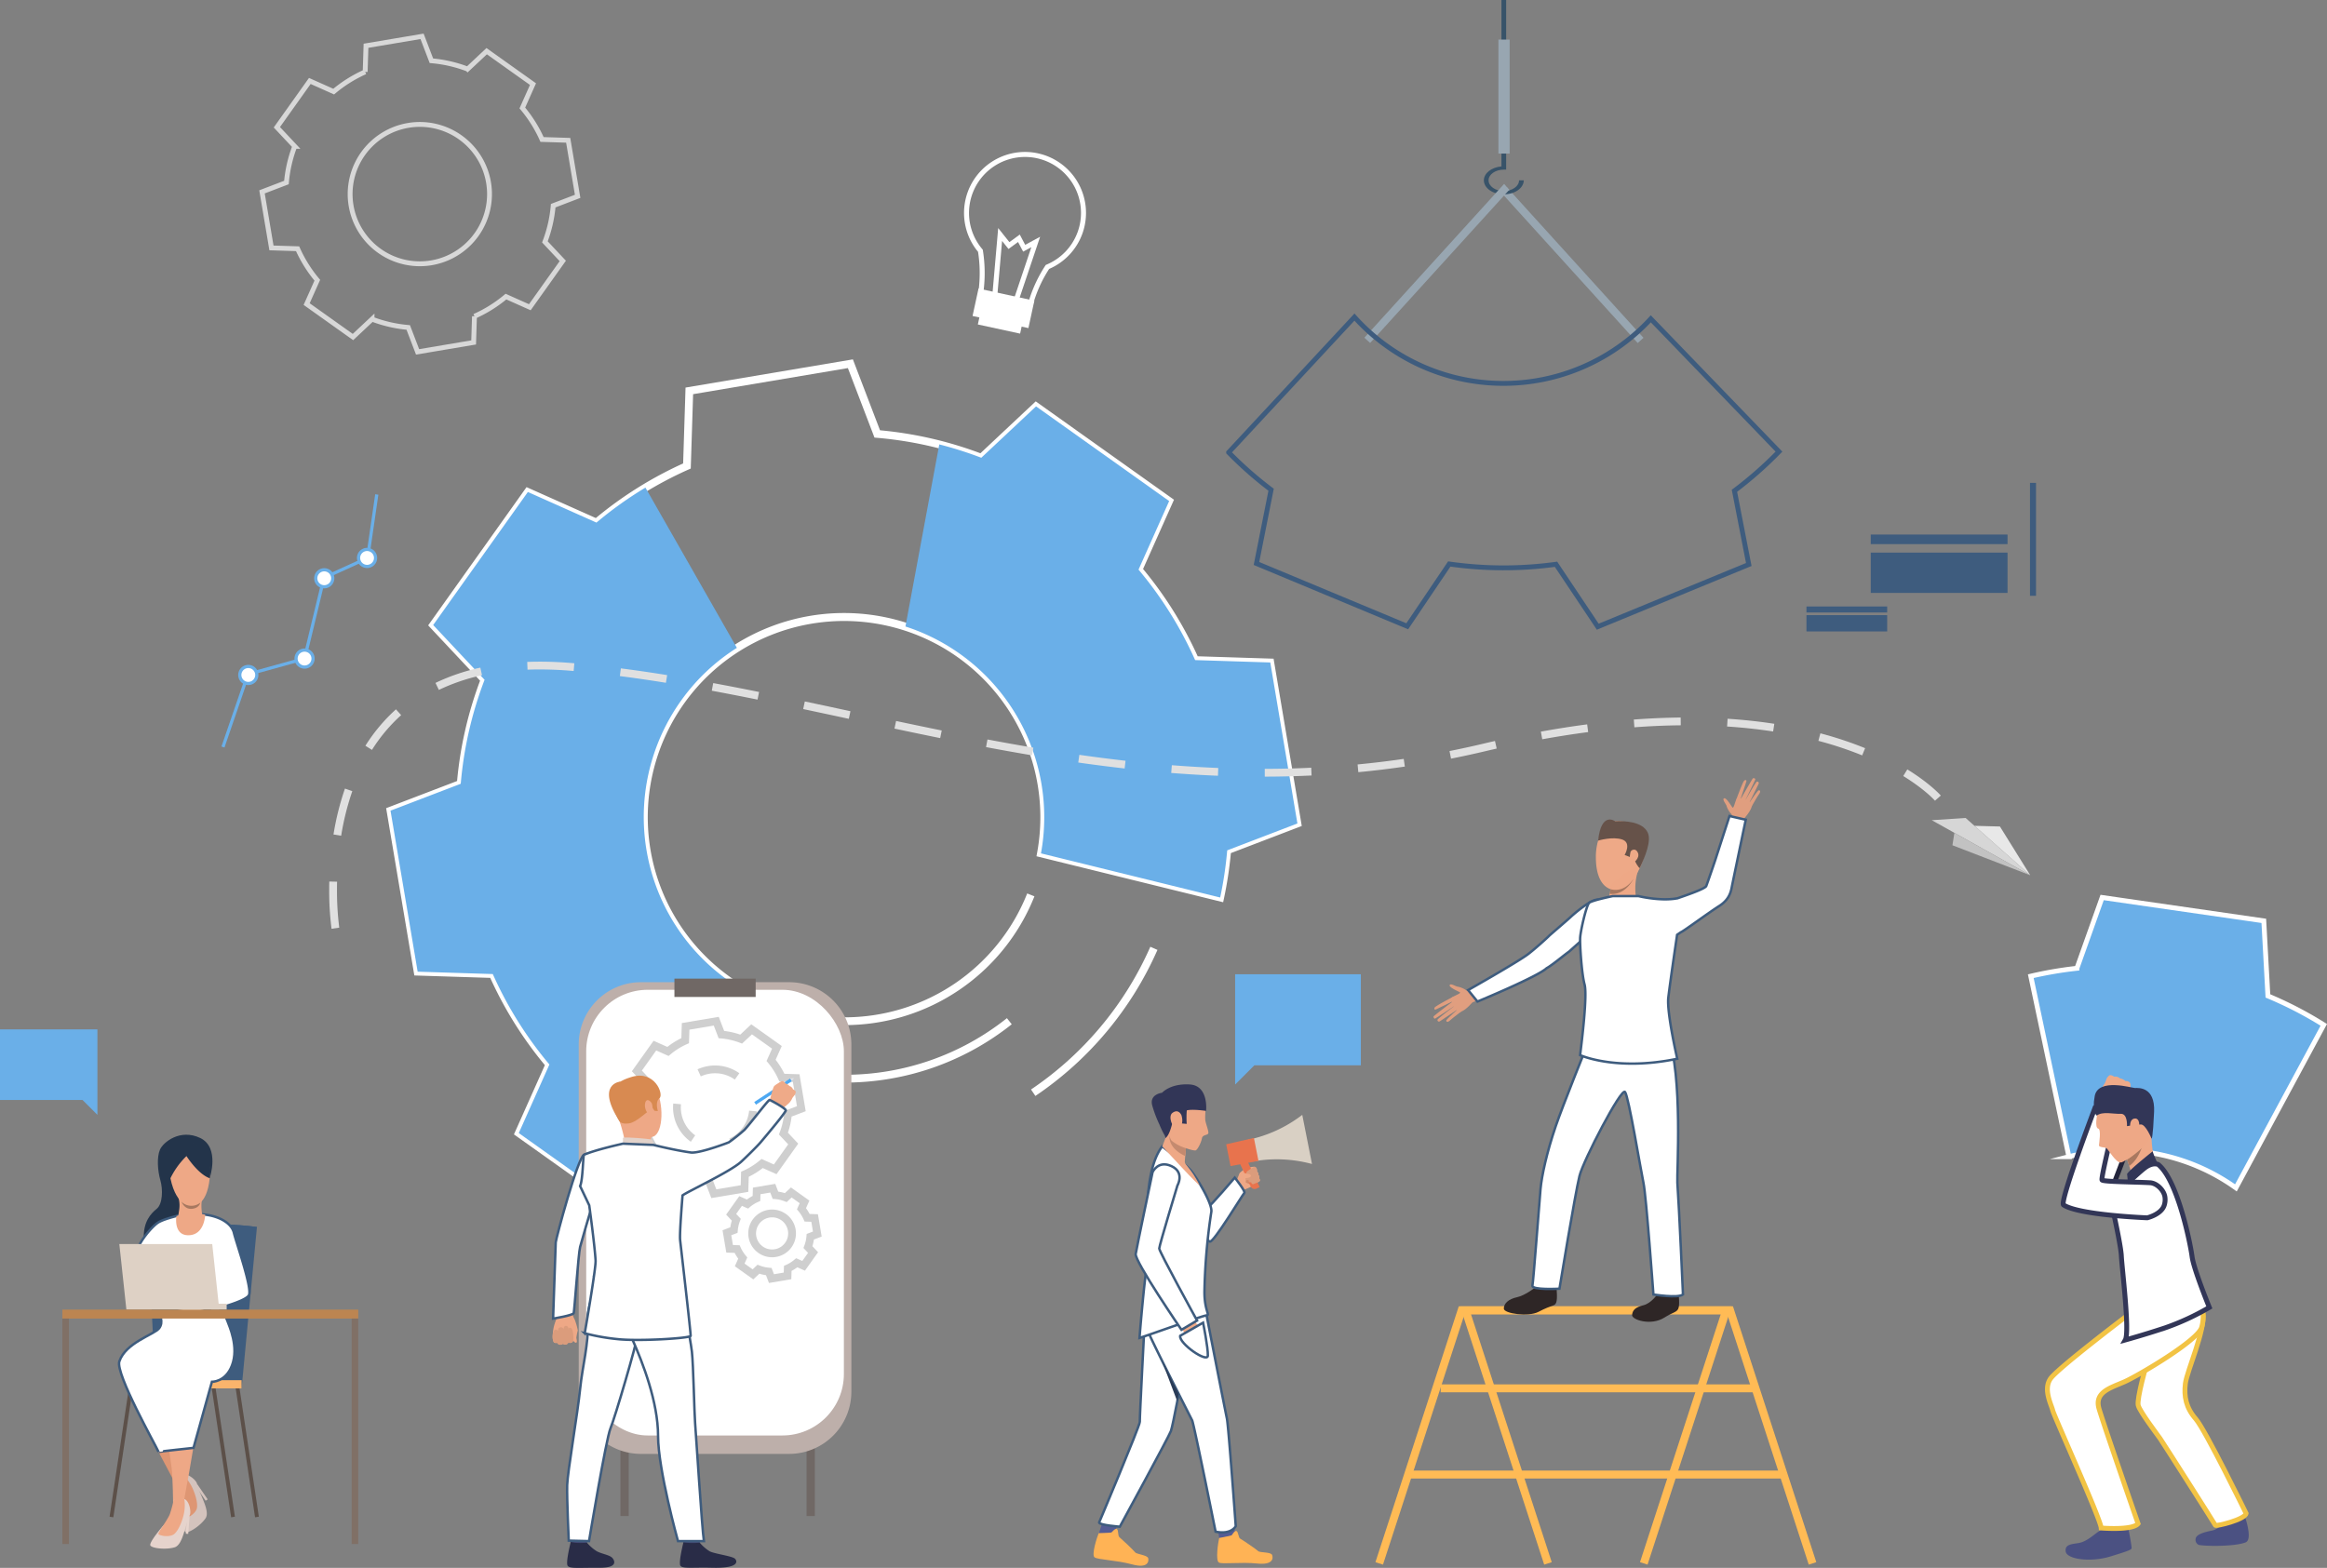 <svg xmlns="http://www.w3.org/2000/svg" width="955.993" height="644.294" viewBox="0 0 955.993 644.294">
  <rect x="0" y="0" width="955.993" height="644.294" fill="#808080" stroke="none"/>
  <g id="ABOUTE_US-06" data-name="ABOUTE US-06" transform="translate(-405.589 -185.089)">
    <g id="Group_1117" data-name="Group 1117" transform="translate(481.589 151.292)">
      <path id="Path_1313" data-name="Path 1313" d="M2364.558,1199.554l-1.691-30.848-66.413-9.6-10.364,29.094a159.26,159.26,0,0,0-18.951,3.242l15.651,74.179a82.469,82.469,0,0,1,68.619,12.812l36.1-66.989A156.82,156.82,0,0,0,2364.558,1199.554Z" transform="translate(-1508.84 -756.503)" fill="#6aafe8" stroke="#fff" stroke-miterlimit="10" stroke-width="2"/>
      <g id="Group_900" data-name="Group 900" transform="translate(270.719 400.942)">
        <path id="Path_1314" data-name="Path 1314" d="M1159.261,1209.045v-3.2a80.743,80.743,0,0,0,75.286-50.908l2.966,1.191A83.923,83.923,0,0,1,1159.261,1209.045Z" transform="translate(-1159.261 -1154.941)" fill="#fff"/>
      </g>
      <g id="Group_901" data-name="Group 901" transform="translate(270.719 452.198)">
        <path id="Path_1315" data-name="Path 1315" d="M1159.261,1309.708v-3.2a106.817,106.817,0,0,0,66.95-23.265l1.983,2.506A109.982,109.982,0,0,1,1159.261,1309.708Z" transform="translate(-1159.261 -1283.247)" fill="#fff"/>
      </g>
      <g id="Group_902" data-name="Group 902" transform="translate(347.574 422.85)">
        <path id="Path_1316" data-name="Path 1316" d="M1353.435,1271.085l-1.789-2.648a137.657,137.657,0,0,0,49.016-58.653l2.925,1.288A140.847,140.847,0,0,1,1353.435,1271.085Z" transform="translate(-1351.646 -1209.783)" fill="#fff"/>
      </g>
      <g id="Group_903" data-name="Group 903" transform="translate(540.622 110.654)">
        <rect id="Rectangle_319" data-name="Rectangle 319" width="3.196" height="83.613" transform="matrix(0.741, -0.672, 0.672, 0.741, 0, 2.147)" fill="#98a6b1"/>
      </g>
      <g id="Group_904" data-name="Group 904" transform="translate(82.637 181.472)">
        <path id="Path_1317" data-name="Path 1317" d="M797.758,964.47l-56.809-40.428,12.706-28.462a158.556,158.556,0,0,1-22.438-35.86l-31.186-.989-11.583-68.746,29.143-11.157a158.486,158.486,0,0,1,9.446-41.234l-21.326-22.725L746.13,658.06l28.462,12.706a158.613,158.613,0,0,1,35.869-22.439l.989-31.177L880.2,605.559,891.344,634.7a158.48,158.48,0,0,1,41.242,9.445l22.725-21.326,56.809,40.419L999.414,691.7a158.836,158.836,0,0,1,22.439,35.868l31.177.989,11.583,68.746-29.133,11.148a159.679,159.679,0,0,1-2.823,18.574l-.343,1.614-76.692-18.894.272-1.48a80.643,80.643,0,1,0-101.417,63l1.406.4-14.7,77.668-1.627-.384a158.1,158.1,0,0,1-19.067-5.8Zm-52.824-41.515,52.545,37.394,22.274-20.9.934.357a154.921,154.921,0,0,0,17.974,5.64l13.54-71.514a83.875,83.875,0,1,1,107.094-66.566l70.571,17.386a156.39,156.39,0,0,0,2.518-17.565l.085-1,28.557-10.927-10.713-63.586-30.56-.969-.408-.915a155.667,155.667,0,0,0-23.02-36.8l-.644-.766,12.454-27.9-52.545-37.385-22.275,20.9-.935-.358a155.264,155.264,0,0,0-42.309-9.69l-1-.086-10.927-28.566-63.585,10.722-.97,30.56-.915.407a155.4,155.4,0,0,0-36.8,23.019l-.766.645-27.9-12.454L709.832,714.59l20.9,22.275-.358.935a155.312,155.312,0,0,0-9.69,42.3l-.085,1-28.566,10.936,10.713,63.585,30.569.97.408.914a155.382,155.382,0,0,0,23.019,36.788l.645.766Z" transform="translate(-688.448 -605.559)" fill="#fff"/>
      </g>
      <path id="Path_1318" data-name="Path 1318" d="M1059.95,792.241l-5.579-33.084-30.871-.978A157.389,157.389,0,0,0,1000.248,721l12.58-28.176-54.679-38.908-22.5,21.114a155.548,155.548,0,0,0-17.26-5.48l-13.9,74.824A82.383,82.383,0,0,1,960.165,837.6l63.174,15.562,10.451,2.575a158.215,158.215,0,0,0,2.886-19.374l28.84-11.038ZM812.2,774.989a81.854,81.854,0,0,1,23.038-21.839L797.669,687.3a156.213,156.213,0,0,0-20.122,14.374L749.372,689.1l-19.45,27.336-19.451,27.336,21.114,22.5A156.82,156.82,0,0,0,721.792,809L692.937,820.05l5.58,33.084,5.572,33.084,30.87.977a157.123,157.123,0,0,0,23.26,37.168l-12.58,28.176L772.975,972l27.343,19.45,22.5-21.114a155.25,155.25,0,0,0,19.8,6.091l14.123-74.588A82.31,82.31,0,0,1,812.2,774.989Z" transform="translate(-608.507 -453.129)" fill="#6aafe8"/>
      <rect id="Rectangle_320" data-name="Rectangle 320" width="3.404" height="154.731" transform="translate(255.357 502.053)" fill="#706865"/>
      <rect id="Rectangle_321" data-name="Rectangle 321" width="3.403" height="154.731" transform="translate(178.887 502.053)" fill="#706865"/>
      <path id="Rectangle_322" data-name="Rectangle 322" d="M25.577,0H86.432a25.577,25.577,0,0,1,25.577,25.577V168.258a25.576,25.576,0,0,1-25.576,25.576H25.576A25.576,25.576,0,0,1,0,168.258V25.577A25.577,25.577,0,0,1,25.577,0Z" transform="translate(161.754 437.412)" fill="#bdafaa"/>
      <rect id="Rectangle_323" data-name="Rectangle 323" width="105.862" height="183.14" rx="25.271" transform="translate(164.828 440.533)" fill="#fff"/>
      <rect id="Rectangle_324" data-name="Rectangle 324" width="33.378" height="7.537" transform="translate(201.07 435.942)" fill="#706865"/>
      <path id="Path_1319" data-name="Path 1319" d="M729.572,392.771a54.667,54.667,0,0,0,3.409-14.874l10.039-3.842-1.94-11.515-1.94-11.515-10.744-.34a54.642,54.642,0,0,0-8.094-12.936l4.378-9.807-9.514-6.77-9.514-6.771-7.831,7.35a54.671,54.671,0,0,0-14.874-3.409L679.105,308.3l-11.515,1.94-11.515,1.94-.341,10.744a54.649,54.649,0,0,0-12.936,8.094l-9.807-4.378-6.77,9.514-6.77,9.514,7.35,7.831a54.665,54.665,0,0,0-3.409,14.874l-10.039,3.842,1.939,11.515,1.94,11.515,10.744.341a54.654,54.654,0,0,0,8.094,12.936l-4.378,9.807,9.514,6.77,9.514,6.771,7.831-7.35a54.673,54.673,0,0,0,14.874,3.409l3.842,10.039,11.515-1.94,11.515-1.94.341-10.744a54.632,54.632,0,0,0,12.936-8.094l9.807,4.378,6.77-9.514,6.77-9.514Zm-67.986,3.693a28.631,28.631,0,1,1,39.928-6.727A28.631,28.631,0,0,1,661.586,396.464Z" transform="translate(-581.712 -259.576)" fill="none" stroke="#fff" stroke-miterlimit="10" stroke-width="2" opacity="0.69"/>
      <g id="Group_907" data-name="Group 907" transform="translate(180.522 451.655)">
        <g id="Group_905" data-name="Group 905">
          <path id="Path_1320" data-name="Path 1320" d="M969.186,1356.36l-2.216-5.792a31.458,31.458,0,0,1-6.613-1.515l-4.519,4.241-12.534-8.92,2.526-5.659a31.471,31.471,0,0,1-3.6-5.752l-6.2-.2-2.555-15.17,5.791-2.216a31.512,31.512,0,0,1,1.516-6.613l-4.241-4.519,8.92-12.534,5.659,2.526a31.46,31.46,0,0,1,5.752-3.6l.2-6.2,15.171-2.556,2.216,5.792a31.482,31.482,0,0,1,6.614,1.515l4.519-4.241,12.535,8.92-2.526,5.659a31.475,31.475,0,0,1,3.6,5.752l6.2.2,2.556,15.17-5.792,2.216a31.466,31.466,0,0,1-1.516,6.614l4.241,4.519-8.92,12.534-5.659-2.526a31.49,31.49,0,0,1-5.752,3.6l-.2,6.2Zm-9.57-10.995.935.358a28.311,28.311,0,0,0,7.7,1.764l1,.085,1.99,5.2,10.01-1.687.177-5.566.914-.408a28.276,28.276,0,0,0,6.694-4.188l.766-.644,5.081,2.268,5.885-8.27-3.808-4.058.358-.935a28.3,28.3,0,0,0,1.764-7.7l.086-1,5.2-1.99-1.687-10.009-5.566-.177-.408-.914a28.259,28.259,0,0,0-4.188-6.694l-.645-.766,2.269-5.081-8.271-5.885-4.057,3.807-.935-.358a28.267,28.267,0,0,0-7.7-1.764l-1-.086-1.991-5.2-10.01,1.687-.176,5.566-.915.408a28.266,28.266,0,0,0-6.694,4.188l-.766.645-5.081-2.269-5.885,8.27,3.807,4.058-.358.935a28.277,28.277,0,0,0-1.764,7.7l-.086,1-5.2,1.99,1.687,10.01,5.566.176.408.915a28.292,28.292,0,0,0,4.188,6.694l.645.766-2.268,5.081,8.271,5.886Z" transform="translate(-933.477 -1281.887)" fill="#cfcfcf"/>
        </g>
        <g id="Group_906" data-name="Group 906" transform="translate(19.985 19.985)">
          <path id="Path_1321" data-name="Path 1321" d="M1007.966,1364.839l-1.333-2.9a14.072,14.072,0,0,0,8.119-11.464l3.183.294a17.27,17.27,0,0,1-9.969,14.075Zm-17.161-1.583-.07-.05a17.283,17.283,0,0,1-7.231-14.054q0-.8.075-1.611l3.182.3c-.041.437-.061.876-.061,1.313a14.092,14.092,0,0,0,5.907,11.464Zm18.083-25.554a13.957,13.957,0,0,0-8.118-2.593h0a14.219,14.219,0,0,0-5.87,1.277l-1.329-2.906a17.43,17.43,0,0,1,7.2-1.567h0a17.138,17.138,0,0,1,9.967,3.182Z" transform="translate(-983.504 -1331.914)" fill="#cfcfcf"/>
        </g>
      </g>
      <g id="Group_908" data-name="Group 908" transform="translate(220.842 520.284)">
        <path id="Path_1322" data-name="Path 1322" d="M1053.481,1494.408l-1.222-3.193a17.227,17.227,0,0,1-2.726-.625l-2.491,2.339-7.583-5.4,1.393-3.121a17.272,17.272,0,0,1-1.484-2.37l-3.417-.109-1.546-9.176,3.193-1.222a17.218,17.218,0,0,1,.624-2.726l-2.339-2.491,5.4-7.582,3.121,1.393a17.308,17.308,0,0,1,2.37-1.483l.108-3.417,9.177-1.546,1.221,3.193a17.215,17.215,0,0,1,2.726.624l2.491-2.338,7.582,5.4-1.393,3.12a17.258,17.258,0,0,1,1.483,2.371l3.417.108,1.546,9.177-3.193,1.222a17.227,17.227,0,0,1-.624,2.726l2.339,2.491-5.4,7.582-3.12-1.393a17.228,17.228,0,0,1-2.371,1.483l-.108,3.418Zm-4.7-7.5.935.358a14.046,14.046,0,0,0,3.825.876l1,.086.991,2.588,4.016-.676.088-2.771.915-.408a14.083,14.083,0,0,0,3.327-2.082l.766-.644,2.528,1.128,2.362-3.318-1.895-2.019.358-.935a14.061,14.061,0,0,0,.877-3.826l.086-1,2.588-.991-.677-4.016-2.77-.088-.408-.914a14.083,14.083,0,0,0-2.082-3.327l-.645-.766,1.129-2.529-3.318-2.361-2.019,1.895-.935-.358a14.07,14.07,0,0,0-3.825-.877l-1-.085-.991-2.589-4.016.676-.088,2.771-.915.408a14.07,14.07,0,0,0-3.327,2.081l-.766.645-2.529-1.128-2.361,3.318,1.895,2.019-.358.935a14.058,14.058,0,0,0-.877,3.826l-.086,1-2.588.99.676,4.016,2.77.088.408.914a14.073,14.073,0,0,0,2.082,3.327l.645.766-1.129,2.528,3.318,2.361Zm5.966-3.067a9.729,9.729,0,0,1-5.66-1.817h0a9.8,9.8,0,1,1,7.309,1.679A9.919,9.919,0,0,1,1054.748,1483.846Zm.03-16.4a6.6,6.6,0,0,0-3.837,11.98h0a6.6,6.6,0,1,0,3.837-11.98Z" transform="translate(-1034.406 -1453.682)" fill="#cfcfcf"/>
      </g>
      <g id="Group_941" data-name="Group 941" transform="translate(150.978 475.82)">
        <g id="Group_911" data-name="Group 911" transform="translate(0.059 94.311)">
          <g id="Group_910" data-name="Group 910">
            <g id="Group_909" data-name="Group 909">
              <path id="Path_1323" data-name="Path 1323" d="M866.808,1579.366a6.668,6.668,0,0,1,.864,2.285,10.974,10.974,0,0,0,1.056,2.7,25.681,25.681,0,0,1,1.282,4.5,20.7,20.7,0,0,0-.6,3.012c.1.651.475,1.942-.11,2.028s-1.248-.972-1.248-.972a.861.861,0,0,1-.44.829,1.449,1.449,0,0,1-1.472.053s-.355.66-.8.749a1.812,1.812,0,0,1-1.464-.2,1.773,1.773,0,0,1-1.112.357,1.458,1.458,0,0,1-1.233-.767s-1.1.223-1.419-.291a4.926,4.926,0,0,1-.4-1.526,17.756,17.756,0,0,1,1.395-7.687,6.813,6.813,0,0,0-.363-5.973Z" transform="translate(-859.668 -1578.461)" fill="#eea886"/>
            </g>
          </g>
        </g>
        <g id="Group_913" data-name="Group 913" transform="translate(0 102.82)">
          <g id="Group_912" data-name="Group 912">
            <path id="Path_1324" data-name="Path 1324" d="M868.114,1605.312s.1-3.768-.894-4.57-1.1.558-1.1.558.135-1.344-.949-1.525-1.129,1.415-1.129,1.415a1.047,1.047,0,0,0-1.316-.823c-1.138.212-.867,1.535-.867,1.535s-1.087-1.3-1.792-.051a5.552,5.552,0,0,0-.043,4.587s.336.569,1.419.291a1.5,1.5,0,0,0,2.345.41s1.66.914,2.265-.551A1.374,1.374,0,0,0,868.114,1605.312Z" transform="translate(-859.521 -1599.76)" fill="#db9c7c"/>
          </g>
        </g>
        <path id="Path_1325" data-name="Path 1325" d="M879.874,1431.629s-6.45,21.5-8.629,29.427c-.684,2.487-2.338,26.237-2.63,27.194s-8.473,2.266-8.473,2.266.991-29.711,1.084-31.331,9.026-34.8,11.625-35.983c1.947-.887,2.974-.154,5.427,1.667C881.721,1427.425,879.874,1431.629,879.874,1431.629Z" transform="translate(-859.894 -1390.688)" fill="#fff" stroke="#3e5c7e" stroke-miterlimit="10" stroke-width="1"/>
        <g id="Group_914" data-name="Group 914" transform="translate(82.882 1.165)">
          <rect id="Rectangle_325" data-name="Rectangle 325" width="17.645" height="1.31" transform="translate(0 9.663) rotate(-33.203)" fill="#4da8f2"/>
        </g>
        <path id="Path_1326" data-name="Path 1326" d="M1093.367,1352.428a3.852,3.852,0,0,1-.381,1.171s-.483.576-.8,1.006a3.615,3.615,0,0,0-.232.343,7.069,7.069,0,0,1-1.22,1.9c-.7.713-3.441,2.981-3.441,2.981l-2.347-1.992-2.437-1.092s1.364-5.929,1.942-6.669a2.276,2.276,0,0,1,.176-.2,9.036,9.036,0,0,1,1.527-1.051c.12-.1,1.373-1,1.82-.885a1.508,1.508,0,0,1,1.126.94,3.609,3.609,0,0,1,1.668,1.073,2.243,2.243,0,0,1,1.451,1.346S1093.318,1351.729,1093.367,1352.428Z" transform="translate(-993.429 -1345.708)" fill="#efaa88"/>
        <g id="Group_916" data-name="Group 916" transform="translate(7.021 187.194)">
          <g id="Group_915" data-name="Group 915">
            <path id="Path_1327" data-name="Path 1327" d="M884.823,1811.5s-.588,4.081-.661,4.694-6.541-.361-6.541-.361l-.523-4.859S884.014,1810.919,884.823,1811.5Z" transform="translate(-877.097 -1810.968)" fill="#424773"/>
          </g>
        </g>
        <g id="Group_918" data-name="Group 918" transform="translate(6.01 191.619)">
          <g id="Group_917" data-name="Group 917">
            <path id="Path_1328" data-name="Path 1328" d="M882.71,1822.323a17.47,17.47,0,0,0,4.031,3.531c1.982,1.072,5.1,1.5,6.268,2.606.846.8,3.081,4.249-5.15,4.179s-12.2.488-13.081-.834,1.276-9.758,1.276-9.758S878,1822.748,882.71,1822.323Z" transform="translate(-874.566 -1822.046)" fill="#292c47"/>
          </g>
        </g>
        <g id="Group_920" data-name="Group 920" transform="translate(53.359 187.194)">
          <g id="Group_919" data-name="Group 919">
            <path id="Path_1329" data-name="Path 1329" d="M1000.816,1811.5s-.588,4.081-.661,4.694-6.541-.361-6.541-.361l-.523-4.859S1000.007,1810.919,1000.816,1811.5Z" transform="translate(-993.09 -1810.968)" fill="#424773"/>
          </g>
        </g>
        <g id="Group_922" data-name="Group 922" transform="translate(52.348 191.619)">
          <g id="Group_921" data-name="Group 921">
            <path id="Path_1330" data-name="Path 1330" d="M998.7,1822.323a17.471,17.471,0,0,0,4.031,3.531c1.982,1.072,9.275,1.952,10.446,3.062.846.8,2.253,4.025-9.328,3.723-8.228-.214-12.2.488-13.081-.834s1.276-9.758,1.276-9.758S993.883,1822.8,998.7,1822.323Z" transform="translate(-990.559 -1822.046)" fill="#292c47"/>
          </g>
        </g>
        <g id="Group_924" data-name="Group 924" transform="translate(6.01 82.856)">
          <g id="Group_923" data-name="Group 923">
            <path id="Path_1331" data-name="Path 1331" d="M888.657,1549.787s-6.077,9.655-5.623,18.382-2.2,18.255-3.116,27.371c-1.017,10.164-5.182,34.224-5.333,39.661s.647,22.8.647,22.8l8.336.191s7-42.064,8.815-46.356,10.806-34.891,11.108-38.324S888.657,1549.787,888.657,1549.787Z" transform="translate(-874.565 -1549.787)" fill="#fff" stroke="#3e5c7e" stroke-miterlimit="10" stroke-width="1"/>
          </g>
        </g>
        <g id="Group_926" data-name="Group 926" transform="translate(17.044 81.193)">
          <g id="Group_925" data-name="Group 925">
            <path id="Path_1332" data-name="Path 1332" d="M937.232,1548.595s4.579,23.919,5.184,29.261,1.007,25.849,1.309,29.187,2.823,43.585,3.627,48.645H936.695s-8.181-29.331-8.181-43.209-6.321-30.169-10.4-39.325-13.419-9.373-15.927-26.36C902.186,1546.793,933.837,1543.207,937.232,1548.595Z" transform="translate(-902.186 -1545.624)" fill="#fff" stroke="#3e5c7e" stroke-miterlimit="10" stroke-width="1"/>
          </g>
        </g>
        <g id="Group_928" data-name="Group 928" transform="translate(25.137 0.94)">
          <g id="Group_927" data-name="Group 927">
            <path id="Path_1333" data-name="Path 1333" d="M927.55,1345.479s8.156-3.047,11.917,3.162,3.4,18.639-.713,20.167-10.287.729-12.392-3.156-4.005-9.5-3.914-13.255S925.409,1346.562,927.55,1345.479Z" transform="translate(-922.445 -1344.731)" fill="#eea886"/>
          </g>
        </g>
        <g id="Group_930" data-name="Group 930" transform="translate(27.46 17.559)">
          <g id="Group_929" data-name="Group 929">
            <path id="Path_1334" data-name="Path 1334" d="M941.361,1394.074a7.054,7.054,0,0,0,.221,3.287c.561,1.085-10.567,1.113-10.567,1.113a73.263,73.263,0,0,0-2.616-10.886C926.687,1382.6,941.361,1394.074,941.361,1394.074Z" transform="translate(-928.26 -1386.333)" fill="#eea886"/>
          </g>
        </g>
        <g id="Group_932" data-name="Group 932" transform="translate(24.459)">
          <g id="Group_931" data-name="Group 931">
            <path id="Path_1335" data-name="Path 1335" d="M923.888,1361.193s.768,1.267,3.9.776,6.96-4.663,8.269-5.121,1.322-1.227,1.322-1.227l.819,1.2,1.39.088s-1.268-3.731.645-5.253-1.985-12.077-12.039-8.563c0,0-7.722,2.129-7.442,6.52S922.16,1359.006,923.888,1361.193Z" transform="translate(-920.747 -1342.379)" fill="#d88a51"/>
          </g>
        </g>
        <g id="Group_934" data-name="Group 934" transform="translate(28.945 25.408)">
          <g id="Group_933" data-name="Group 933">
            <path id="Path_1336" data-name="Path 1336" d="M944.476,1409.029s-.035-2.073-.975-2.271-10.37-1.106-11.523-.652v2.415S934.2,1409.887,944.476,1409.029Z" transform="translate(-931.978 -1405.98)" fill="#e2d2ca"/>
          </g>
        </g>
        <g id="Group_936" data-name="Group 936" transform="translate(37.954 10.044)">
          <g id="Group_935" data-name="Group 935">
            <path id="Path_1337" data-name="Path 1337" d="M957.46,1369.123c-.175-.737-2.049-2.842-2.766-.587s1.083,5.285,2.088,5.026S957.906,1370.99,957.46,1369.123Z" transform="translate(-954.529 -1367.522)" fill="#eea886"/>
          </g>
        </g>
        <g id="Group_938" data-name="Group 938" transform="translate(11.351 9.984)">
          <g id="Group_937" data-name="Group 937">
            <path id="Path_1338" data-name="Path 1338" d="M933.626,1388.983c-6.466-.853-15.6-3.139-15.6-3.139l-12.5-.509s-11.47,2.525-15.988,4.566c-.428.193-.43,10.233-1.606,12.865l3.745,7.9s2.163,15.651,2.612,22.612c.206,3.2-4.462,29.964-4.462,29.964a86.214,86.214,0,0,0,13.532,2.413c8.529.94,29.842-.339,29.976-1.347s-4.127-37.513-4.316-39.4c-.289-2.9,1-18.32,1-18.32,1.969-1.527,19.261-9.554,23.979-13.737,1.262-1.119,6.591-6.308,8.106-8.1,5.363-6.343,9.761-11.784,10.3-12.956.608-.668-6.011-4.224-6.6-4.418-.511-.171-7.578,9.282-10.369,12.305a78.289,78.289,0,0,1-6.417,5.11S937.671,1389.215,933.626,1388.983Z" transform="translate(-887.936 -1367.371)" fill="#fff" stroke="#3e5c7e" stroke-miterlimit="10" stroke-width="1"/>
          </g>
        </g>
        <g id="Group_940" data-name="Group 940" transform="translate(23.201 2.419)">
          <g id="Group_939" data-name="Group 939">
            <path id="Path_1339" data-name="Path 1339" d="M922.316,1348.435s-10.4.814-.32,16.4Z" transform="translate(-917.598 -1348.435)" fill="#d88a51"/>
          </g>
        </g>
        <path id="Path_1340" data-name="Path 1340" d="M1104.669,1346.08l.853-1.3-1.571.205Z" transform="translate(-1006.305 -1343.82)" fill="#dfe1e8"/>
      </g>
      <g id="Group_942" data-name="Group 942" transform="translate(533.61 33.797)">
        <path id="Path_1341" data-name="Path 1341" d="M1825.533,231.153c4.518,0,8.194-2.583,8.194-5.758h-1.93c0,2.427-2.81,4.4-6.264,4.4s-6.265-1.975-6.265-4.4,2.81-4.4,6.265-4.4h.965v-69.7h-1.93v68.385c-4.066.337-7.23,2.773-7.23,5.718C1817.338,228.57,1821.014,231.153,1825.533,231.153Z" transform="translate(-1817.338 -151.292)" fill="#385369"/>
      </g>
      <g id="Group_943" data-name="Group 943" transform="translate(539.583 50.061)">
        <rect id="Rectangle_326" data-name="Rectangle 326" width="4.614" height="46.844" transform="translate(4.614 46.844) rotate(180)" fill="#98a6b1"/>
      </g>
      <g id="Group_944" data-name="Group 944" transform="translate(484.519 109.366)">
        <path id="Path_1342" data-name="Path 1342" d="M1696.818,490.417l-2.366-2.149,57.418-63.208,2.1,2.442Z" transform="translate(-1694.452 -425.06)" fill="#98a6b1"/>
      </g>
      <path id="Path_1343" data-name="Path 1343" d="M1762.673,633.449a156.843,156.843,0,0,0,18.292-16.1l-52.655-54.568a82.353,82.353,0,0,1-121.751-.71l-51.679,55.608a155.768,155.768,0,0,0,17.442,15.341l-6.014,30.3,30.967,12.906,30.971,12.9,17.269-25.6a157.467,157.467,0,0,0,43.85.117l17.149,25.655,31.023-12.778,31.023-12.778Z" transform="translate(-1126.117 -397.973)" fill="none" stroke="#3e5c7e" stroke-miterlimit="10" stroke-width="2"/>
      <g id="Group_946" data-name="Group 946" transform="translate(431.424 434.141)">
        <g id="Group_945" data-name="Group 945" transform="translate(0)">
          <path id="Path_1344" data-name="Path 1344" d="M1613.188,1238.047h-51.646v45.319l7.885-7.885h43.762Z" transform="translate(-1561.541 -1238.047)" fill="#6aafe8"/>
        </g>
      </g>
      <g id="Group_1007" data-name="Group 1007" transform="translate(373.26 479.383)">
        <g id="Group_948" data-name="Group 948" transform="translate(58.709 33.829)">
          <g id="Group_947" data-name="Group 947">
            <path id="Path_1345" data-name="Path 1345" d="M1562.907,1441.834s1.116-2.765,1.3-3.182a7.176,7.176,0,0,1,2.559-1.77,8.342,8.342,0,0,1,3.583-.877,1.278,1.278,0,0,1,.786.727,2.46,2.46,0,0,1,.2,1.232,1.5,1.5,0,0,1,.529,1.346,1.3,1.3,0,0,1,.3,1.421,1.093,1.093,0,0,1,.3,1.166,9.907,9.907,0,0,0-1.4,1.051,20.813,20.813,0,0,1-5.086,2.506S1563.41,1445.5,1562.907,1441.834Z" transform="translate(-1562.907 -1435.98)" fill="#eea886"/>
          </g>
        </g>
        <g id="Group_950" data-name="Group 950" transform="translate(62.478 38.174)">
          <g id="Group_949" data-name="Group 949">
            <path id="Path_1346" data-name="Path 1346" d="M1572.53,1446.856a7.324,7.324,0,0,1-.178,1.922c-.2.424,3.037,1.366,3.037,1.366S1574.351,1446.871,1572.53,1446.856Z" transform="translate(-1572.343 -1446.856)" fill="#cf8c6c"/>
          </g>
        </g>
        <g id="Group_952" data-name="Group 952" transform="translate(2.19 180.126)">
          <g id="Group_951" data-name="Group 951">
            <path id="Path_1347" data-name="Path 1347" d="M1421.427,1806.6l1.416-4.41,5.988.969-.9,3.975Z" transform="translate(-1421.427 -1802.194)" fill="#555c94"/>
          </g>
        </g>
        <g id="Group_954" data-name="Group 954" transform="translate(51.272 181.725)">
          <g id="Group_953" data-name="Group 953">
            <path id="Path_1348" data-name="Path 1348" d="M1544.29,1808.484l.336,2.422,6.555-1.092-.349-3.619Z" transform="translate(-1544.29 -1806.195)" fill="#555c94"/>
          </g>
        </g>
        <g id="Group_957" data-name="Group 957" transform="translate(2.268 96.316)">
          <g id="Group_956" data-name="Group 956">
            <g id="Group_955" data-name="Group 955">
              <path id="Path_1349" data-name="Path 1349" d="M1456.431,1612.2s-.965,5.262-2.086,11.1c-.195,1.017-.393,2.053-.595,3.079-1.094,5.627-2.2,11.041-2.61,12.16-.93,2.546-21,39.324-21,39.324s-8.208-.625-8.515-1.68c0,0,16.827-39.935,16.73-41.392s2.056-42.395,2.056-42.395S1455.986,1609.836,1456.431,1612.2Z" transform="translate(-1421.623 -1592.398)" fill="#fff" stroke="#3e5c7e" stroke-miterlimit="10" stroke-width="1"/>
            </g>
          </g>
        </g>
        <g id="Group_960" data-name="Group 960" transform="translate(20.903 89.715)">
          <g id="Group_959" data-name="Group 959">
            <g id="Group_958" data-name="Group 958">
              <path id="Path_1350" data-name="Path 1350" d="M1493.614,1580.138s7.853,40.215,8.525,43.294,3.646,44.275,3.646,44.275-1.764,3.64-8.284,2.27c0,0-8.89-44.263-9.639-45.747-2.907-5.756-17.178-33.642-18.56-37.622a23.936,23.936,0,0,1-.978-8.625S1478.929,1572.027,1493.614,1580.138Z" transform="translate(-1468.27 -1575.875)" fill="#fff" stroke="#3e5c7e" stroke-miterlimit="10" stroke-width="1"/>
            </g>
          </g>
        </g>
        <g id="Group_963" data-name="Group 963" transform="translate(38.991 38.342)">
          <g id="Group_962" data-name="Group 962">
            <g id="Group_961" data-name="Group 961">
              <path id="Path_1351" data-name="Path 1351" d="M1517.5,1450.819s3.445,8.587,4.31,8.334,10.766-11.878,10.766-11.878,4.529,5.653,3.922,6.3c-.846.9-12.538,20.342-14.146,19.99s-8.8-12.233-8.8-12.233S1513.152,1452.372,1517.5,1450.819Z" transform="translate(-1513.548 -1447.275)" fill="#fff" stroke="#3e5c7e" stroke-miterlimit="10" stroke-width="1"/>
            </g>
          </g>
        </g>
        <g id="Group_966" data-name="Group 966" transform="translate(18.876 25.489)">
          <g id="Group_965" data-name="Group 965">
            <g id="Group_964" data-name="Group 964">
              <path id="Path_1352" data-name="Path 1352" d="M1472.533,1415.1s8.934,6.829,11.4,9.536,9.269,13.937,8.779,17.316a245.253,245.253,0,0,0-2.832,32.826c-.05,7.7,2.4,9.662.876,9.776-1.753.13-24.232,8.278-27.559,9.268,0,0,2.181-27.106,3.285-30.234S1462.948,1427.685,1472.533,1415.1Z" transform="translate(-1463.196 -1415.101)" fill="#fff" stroke="#3e5c7e" stroke-miterlimit="10" stroke-width="1"/>
            </g>
          </g>
        </g>
        <g id="Group_968" data-name="Group 968" transform="translate(63.496 12.539)">
          <g id="Group_967" data-name="Group 967">
            <path id="Path_1353" data-name="Path 1353" d="M1597.139,1382.684l2,10.1,2,10.1a55.032,55.032,0,0,0-24.485-1.005l-.884-4.455-.889-4.48A55.215,55.215,0,0,0,1597.139,1382.684Z" transform="translate(-1574.89 -1382.684)" fill="#d9d0c4"/>
          </g>
        </g>
        <g id="Group_970" data-name="Group 970" transform="translate(50.781 183.524)">
          <g id="Group_969" data-name="Group 969">
            <path id="Path_1354" data-name="Path 1354" d="M1543.888,1813.612s4.948-.957,5.121-1.108,1.235-2.1,2-1.764.775,2.72,1.523,3.122,6.653,4.393,7.379,5.12,5.2.3,5.711,1.561.556,4.244-6.116,3.542-14.292.384-15.728-.405S1543.429,1815.532,1543.888,1813.612Z" transform="translate(-1543.06 -1810.7)" fill="#ffb355"/>
          </g>
        </g>
        <g id="Group_972" data-name="Group 972" transform="translate(0 182.655)">
          <g id="Group_971" data-name="Group 971">
            <path id="Path_1355" data-name="Path 1355" d="M1418.057,1810.3s5.038-.153,5.232-.275,1.556-1.88,2.257-1.42.329,2.809,1,3.326,5.865,5.4,6.465,6.234,5.084,1.127,5.388,2.455-.13,4.279-6.6,2.518-14.168-1.908-15.46-2.917S1417.3,1812.117,1418.057,1810.3Z" transform="translate(-1415.945 -1808.524)" fill="#ffb355"/>
          </g>
        </g>
        <g id="Group_975" data-name="Group 975" transform="translate(36.134 95.841)">
          <g id="Group_974" data-name="Group 974">
            <g id="Group_973" data-name="Group 973">
              <path id="Path_1356" data-name="Path 1356" d="M1511.5,1591.209s.6,2.448,1.57,2.979-4.508,5.766-4.508,5.766-2.221-4.853-2.161-5.343S1511.5,1591.209,1511.5,1591.209Z" transform="translate(-1506.396 -1591.209)" fill="#eea987"/>
            </g>
          </g>
        </g>
        <g id="Group_978" data-name="Group 978" transform="translate(17.3 32.887)">
          <g id="Group_977" data-name="Group 977">
            <g id="Group_976" data-name="Group 976">
              <path id="Path_1357" data-name="Path 1357" d="M1466.2,1436.811s-6.412,30.5-6.936,33.617c-.5,2.957,18.8,31.17,18.8,31.17l6.414-3.805s-15.567-28.308-15.544-29.6,7.473-25.875,7.473-25.875,3.113-5.353-2.411-7.952S1466.2,1436.811,1466.2,1436.811Z" transform="translate(-1459.251 -1433.621)" fill="#fff" stroke="#3e5c7e" stroke-miterlimit="10" stroke-width="1"/>
            </g>
          </g>
        </g>
        <g id="Group_980" data-name="Group 980" transform="translate(35.562 97.945)">
          <g id="Group_979" data-name="Group 979">
            <path id="Path_1358" data-name="Path 1358" d="M1514.4,1596.475s2.085,10.37,1.957,13.546-11.968-5-11.368-8.158Z" transform="translate(-1504.965 -1596.475)" fill="#fff" stroke="#3e5c7e" stroke-miterlimit="10" stroke-width="1"/>
          </g>
        </g>
        <g id="Group_984" data-name="Group 984" transform="translate(28.214 15.207)">
          <g id="Group_983" data-name="Group 983">
            <g id="Group_982" data-name="Group 982">
              <g id="Group_981" data-name="Group 981">
                <path id="Path_1359" data-name="Path 1359" d="M1486.57,1399.645s16.271,17.772,15.269,15.8c-3.573-7.025-6.067-8.21-6.016-9.52.039-1,.365-3.9.432-4.878.127-1.862.33-3.4.33-3.4s-8.079-11.346-7.723-7.481S1486.57,1399.645,1486.57,1399.645Z" transform="translate(-1486.57 -1389.364)" fill="#eea886"/>
              </g>
            </g>
          </g>
        </g>
        <g id="Group_988" data-name="Group 988" transform="translate(27.449 1.373)">
          <g id="Group_987" data-name="Group 987">
            <g id="Group_986" data-name="Group 986">
              <g id="Group_985" data-name="Group 985">
                <path id="Path_1360" data-name="Path 1360" d="M1500.916,1357.93s2.238,5.251,2.269,6.48a26.153,26.153,0,0,0-.089,3.588c.2,1.464,1.426,4.543,1.275,5.394-.183,1.029-2.349.493-2.647,2.187s-1.872,4.878-2.656,4.942c-2.014.166-9.729-2.98-10.219-4.594s-3.286-10.611-4.155-12.323,13.589-11.089,14.906-8.382Z" transform="translate(-1484.656 -1354.735)" fill="#eea886"/>
              </g>
            </g>
          </g>
        </g>
        <g id="Group_990" data-name="Group 990" transform="translate(23.914)">
          <g id="Group_989" data-name="Group 989">
            <path id="Path_1361" data-name="Path 1361" d="M1475.941,1359.761c-1.022-4.456,4.1-5,4.1-5s3.335-3.882,11.315-3.422,6.762,10.875,6.762,10.875-5.521-.826-7.922-.218a37.777,37.777,0,0,0-.033,5.55l-3.01-.268s.337-3.948-1.109-4.134-1.93,8.356-4.622,10.239a2.947,2.947,0,0,0-.364-1.195h0a34.328,34.328,0,0,1-2.093-4.357A49.138,49.138,0,0,1,1475.941,1359.761Z" transform="translate(-1475.806 -1351.297)" fill="#323657"/>
          </g>
        </g>
        <g id="Group_994" data-name="Group 994" transform="translate(31.604 11.08)">
          <g id="Group_993" data-name="Group 993">
            <g id="Group_992" data-name="Group 992">
              <g id="Group_991" data-name="Group 991">
                <path id="Path_1362" data-name="Path 1362" d="M1499.609,1380.751s-1.118-3.013-3.766-1.058c-1.925,1.421.055,6.508,1.929,6.483S1500.405,1383.384,1499.609,1380.751Z" transform="translate(-1495.056 -1379.033)" fill="#eea886"/>
              </g>
            </g>
          </g>
        </g>
        <g id="Group_996" data-name="Group 996" transform="translate(31.195 21.158)">
          <g id="Group_995" data-name="Group 995">
            <path id="Path_1363" data-name="Path 1363" d="M1494.045,1404.26a5.863,5.863,0,0,0,.825,1.973,17.291,17.291,0,0,0,5.974,3.122l-.346,3.19S1493.693,1409.872,1494.045,1404.26Z" transform="translate(-1494.032 -1404.26)" fill="#c48a6f"/>
          </g>
        </g>
        <g id="Group_998" data-name="Group 998" transform="translate(60.111 31.184)">
          <g id="Group_997" data-name="Group 997">
            <path id="Path_1364" data-name="Path 1364" d="M1573.391,1440.947l1.148-.546-5.2-11.044-2.919,1.376,4.411,9.361A1.8,1.8,0,0,0,1573.391,1440.947Z" transform="translate(-1566.416 -1429.357)" fill="#e8734d"/>
          </g>
        </g>
        <g id="Group_1000" data-name="Group 1000" transform="translate(62.399 33.855)">
          <g id="Group_999" data-name="Group 999">
            <path id="Path_1365" data-name="Path 1365" d="M1575.547,1436.207s-3.257,1.787-3.034,2.347a.946.946,0,0,0,.645.631l-1.007,1.343s-.165,1.266,1.263,1.076c0,0-.277,1.167,1.08.818,0,0,.161.851.818.8a12.409,12.409,0,0,0,2.7-1.287s.315-.456-.3-1.166a1.282,1.282,0,0,0-.3-1.421,1.41,1.41,0,0,0-.529-1.346s.3-1.59-.991-1.959C1575.9,1436.044,1575.684,1436.131,1575.547,1436.207Z" transform="translate(-1572.145 -1436.044)" fill="#db9c7c"/>
          </g>
        </g>
        <g id="Group_1002" data-name="Group 1002" transform="translate(54.491 22.033)">
          <g id="Group_1001" data-name="Group 1001">
            <path id="Path_1366" data-name="Path 1366" d="M1554.127,1418.007l11.481-2.143-1.869-9.414-11.39,2.6Z" transform="translate(-1552.349 -1406.45)" fill="#e8734d"/>
          </g>
        </g>
        <g id="Group_1004" data-name="Group 1004" transform="translate(59.887 36.432)">
          <g id="Group_1003" data-name="Group 1003">
            <path id="Path_1367" data-name="Path 1367" d="M1566.073,1442.5a12.619,12.619,0,0,1,3.958.5c.318.13.6.313.6.657s-.5.782-1.6.87a9.327,9.327,0,0,0-2.488.705S1565.387,1444.988,1566.073,1442.5Z" transform="translate(-1565.856 -1442.495)" fill="#eea886"/>
          </g>
        </g>
        <g id="Group_1006" data-name="Group 1006" transform="translate(27.876 113.042)">
          <g id="Group_1005" data-name="Group 1005">
            <path id="Path_1368" data-name="Path 1368" d="M1492.839,1648.445c-.195,1.017-.393,2.053-.595,3.08l-6.519-17.256C1486.586,1636.009,1492.839,1648.445,1492.839,1648.445Z" transform="translate(-1485.725 -1634.268)" fill="#293b57"/>
          </g>
        </g>
      </g>
      <g id="Group_1012" data-name="Group 1012" transform="translate(489.064 570.596)">
        <g id="Group_1008" data-name="Group 1008" transform="translate(0)">
          <path id="Path_1369" data-name="Path 1369" d="M1742.433,1582.888h105.26l-33.175,101.88,3.1,1.01,34.566-106.153H1740.064l-34.237,105.143,3.1,1.01Z" transform="translate(-1705.827 -1579.625)" fill="#fb5"/>
        </g>
        <g id="Group_1009" data-name="Group 1009" transform="translate(34.762)">
          <path id="Path_1370" data-name="Path 1370" d="M1830.513,1684.768l-33.175-101.88H1902.6l33.5,102.89,3.1-1.01-34.237-105.143H1792.845l34.566,106.153Z" transform="translate(-1792.845 -1579.625)" fill="#fb5"/>
        </g>
        <g id="Group_1010" data-name="Group 1010" transform="translate(26.813 32.081)">
          <rect id="Rectangle_327" data-name="Rectangle 327" width="128.835" height="3.263" fill="#fb5"/>
        </g>
        <g id="Group_1011" data-name="Group 1011" transform="translate(13.541 67.505)">
          <rect id="Rectangle_328" data-name="Rectangle 328" width="154.142" height="3.263" fill="#fb5"/>
        </g>
      </g>
      <g id="Group_1058" data-name="Group 1058" transform="translate(512.927 353.556)">
        <g id="Group_1015" data-name="Group 1015" transform="translate(119.108 8.213)">
          <g id="Group_1014" data-name="Group 1014">
            <g id="Group_1013" data-name="Group 1013">
              <path id="Path_1371" data-name="Path 1371" d="M2067.174,1066.772s.744-2.552-.393-3.556a8.514,8.514,0,0,1-1.8-3.209c-.262-.741-1.915-2.717-.984-3.057s2.882,3.125,3.436,3.771,1.181-3.106,1.835-3.7,6.808.795,6.081,3.319-3.173,4.741-3.213,5.211a16.128,16.128,0,0,1-.458,1.858Z" transform="translate(-2063.718 -1056.882)" fill="#e09e7f"/>
            </g>
          </g>
        </g>
        <g id="Group_1018" data-name="Group 1018" transform="translate(124.353)">
          <g id="Group_1017" data-name="Group 1017">
            <g id="Group_1016" data-name="Group 1016">
              <path id="Path_1372" data-name="Path 1372" d="M2076.846,1045.223s2.743-7.581,3.349-7.933,1.007-.179.78.541-2.438,7.4-2.438,7.4,4.753-8.427,5.187-8.824c.254-.233,1.052.056.966.452s-4.32,9.018-4.32,9.018,4.453-7.86,4.914-8.084a.622.622,0,0,1,.779.858c-.29.606-4.01,8.135-4.01,8.135s3.6-5.517,4.1-5.477c.307.024,1.008.242.034,1.636s-2.925,4.925-2.925,4.925Z" transform="translate(-2076.846 -1036.324)" fill="#e09e7f"/>
            </g>
          </g>
        </g>
        <g id="Group_1021" data-name="Group 1021" transform="translate(6.62 84.755)">
          <g id="Group_1020" data-name="Group 1020">
            <g id="Group_1019" data-name="Group 1019">
              <path id="Path_1373" data-name="Path 1373" d="M1792.3,1250.687s-2.432,1.072-3.577.075a8.522,8.522,0,0,0-3.417-1.362c-.769-.163-2.945-1.543-3.16-.575s3.476,2.448,4.189,2.913-2.925,1.578-3.429,2.3,1.679,6.646,4.087,5.593,4.285-3.766,4.745-3.867a16.124,16.124,0,0,0,1.782-.7Z" transform="translate(-1782.134 -1248.484)" fill="#e09e7f"/>
            </g>
          </g>
        </g>
        <g id="Group_1024" data-name="Group 1024" transform="translate(0 89.935)">
          <g id="Group_1023" data-name="Group 1023">
            <g id="Group_1022" data-name="Group 1022">
              <path id="Path_1374" data-name="Path 1374" d="M1773.454,1261.452s-7.156,3.712-7.426,4.358-.046,1.023.637.7,7.019-3.386,7.019-3.386-7.732,5.816-8.069,6.3c-.2.282.194,1.036.575.9s8.375-5.464,8.375-5.464-7.21,5.444-7.371,5.93a.622.622,0,0,0,.953.66c.562-.367,7.539-5.041,7.539-5.041s-5,4.292-4.892,4.784c.065.3.372.968,1.628-.18s4.5-3.545,4.5-3.545Z" transform="translate(-1765.562 -1261.452)" fill="#e09e7f"/>
            </g>
          </g>
        </g>
        <g id="Group_1026" data-name="Group 1026" transform="translate(14.217 49.951)">
          <g id="Group_1025" data-name="Group 1025">
            <path id="Path_1375" data-name="Path 1375" d="M1801.151,1198.5l3.833,4.724s24.657-10.188,28.429-13.725c0,0,1-.384,6.1-4.43h0c1.09-.866,2.156-1.685,3.135-2.4l.665-.592,0,0,6.808-6.078s12.365-6.567,7.326-13.661a4.85,4.85,0,0,0-5.315-.365c-3.218,1.529-7.875,5.55-8.977,6.608s-8.25,7.152-8.633,7.539c-1.426,1.446-6.283,5.773-8.789,7.662C1821.318,1187.1,1801.151,1198.5,1801.151,1198.5Z" transform="translate(-1801.151 -1161.363)" fill="#fff" stroke="#3e5c7e" stroke-miterlimit="10" stroke-width="1"/>
          </g>
        </g>
        <g id="Group_1032" data-name="Group 1032" transform="translate(66.698 17.699)">
          <g id="Group_1031" data-name="Group 1031">
            <g id="Group_1030" data-name="Group 1030">
              <g id="Group_1029" data-name="Group 1029">
                <g id="Group_1028" data-name="Group 1028">
                  <g id="Group_1027" data-name="Group 1027">
                    <path id="Path_1376" data-name="Path 1376" d="M1950.559,1099.874l0,.008a29.472,29.472,0,0,1-3.351,5.534c-4.361,5.595-14.53,5.733-14.68-9.627a23.735,23.735,0,0,1,.919-7.182c2.081-6.817,6.972-7.952,6.972-7.952,3.614-.2,9.938.7,12.046,5.4C1953.957,1089.4,1952.875,1094.939,1950.559,1099.874Z" transform="translate(-1932.522 -1080.629)" fill="#eea987"/>
                  </g>
                </g>
              </g>
            </g>
          </g>
        </g>
        <g id="Group_1038" data-name="Group 1038" transform="translate(67.619 17.008)">
          <g id="Group_1037" data-name="Group 1037">
            <g id="Group_1036" data-name="Group 1036">
              <g id="Group_1035" data-name="Group 1035">
                <g id="Group_1034" data-name="Group 1034">
                  <g id="Group_1033" data-name="Group 1033">
                    <path id="Path_1377" data-name="Path 1377" d="M1951.943,1098.835l0,.008s-.521.139-2.4-3.653c-.377-.761-.666-.217-.83-.553l-2.991-1.167s2.958-4.948-.912-6.321c-3.945-1.4-9.98.418-9.98.418,1.292-12.2,6.972-7.952,6.972-7.952,3.614-.2,11.342.019,13.449,4.724C1956.744,1087.683,1954.259,1093.9,1951.943,1098.835Z" transform="translate(-1934.827 -1078.9)" fill="#665249"/>
                  </g>
                </g>
              </g>
            </g>
          </g>
        </g>
        <g id="Group_1044" data-name="Group 1044" transform="translate(80.63 29.372)">
          <g id="Group_1043" data-name="Group 1043">
            <g id="Group_1042" data-name="Group 1042">
              <g id="Group_1041" data-name="Group 1041">
                <g id="Group_1040" data-name="Group 1040">
                  <g id="Group_1039" data-name="Group 1039">
                    <path id="Path_1378" data-name="Path 1378" d="M1967.661,1110.924c.222-1.027,2.25-1.91,3.113.3s-2.022,4.548-2.781,4.063S1967.293,1112.624,1967.661,1110.924Z" transform="translate(-1967.397 -1109.85)" fill="#eea987"/>
                  </g>
                </g>
              </g>
            </g>
          </g>
        </g>
        <g id="Group_1046" data-name="Group 1046" transform="translate(28.879 208.98)">
          <g id="Group_1045" data-name="Group 1045">
            <path id="Path_1379" data-name="Path 1379" d="M1850.978,1559.589s-4.194,3.427-7.721,4.191-5.378,2.568-5.4,4.662,10.151,3.473,14.187,1.362c6.024-3.15,6.637-2.2,7.3-3.775s.131-5.741.175-6.242C1859.572,1559.168,1850.978,1559.589,1850.978,1559.589Z" transform="translate(-1837.852 -1559.449)" fill="#2e2626"/>
          </g>
        </g>
        <g id="Group_1048" data-name="Group 1048" transform="translate(41.895 206.953)">
          <g id="Group_1047" data-name="Group 1047">
            <path id="Path_1380" data-name="Path 1380" d="M1870.831,1555.4a14.321,14.321,0,0,0-.391,1.745c.068.036,7.949.919,7.71-.453-.193-1.112-.469-2.321-.469-2.321Z" transform="translate(-1870.434 -1554.374)" fill="#2e2626"/>
          </g>
        </g>
        <g id="Group_1050" data-name="Group 1050" transform="translate(81.58 211.775)">
          <g id="Group_1049" data-name="Group 1049">
            <path id="Path_1381" data-name="Path 1381" d="M1980.329,1566.536s-2.61,3.951-5.921,4.745c-3.266.783-4.471,2.027-4.631,4s7.7,4.553,13.221,1.09c3.628-2.275,4.981-2.146,5.713-3.591s.176-5.517.249-5.987C1989.05,1566.212,1980.329,1566.536,1980.329,1566.536Z" transform="translate(-1969.774 -1566.445)" fill="#2e2626"/>
          </g>
        </g>
        <g id="Group_1052" data-name="Group 1052" transform="translate(92.898 209.803)">
          <g id="Group_1051" data-name="Group 1051">
            <path id="Path_1382" data-name="Path 1382" d="M1998.221,1562.132a15.059,15.059,0,0,0-.1,1.7c.062.038,7.338,1.325,7.294.014a10.152,10.152,0,0,0-.461-2.338Z" transform="translate(-1998.106 -1561.51)" fill="#2f6b8c"/>
          </g>
        </g>
        <g id="Group_1054" data-name="Group 1054" transform="translate(40.631 102.725)">
          <g id="Group_1053" data-name="Group 1053">
            <path id="Path_1383" data-name="Path 1383" d="M1889.608,1300.816s-9.888,24.527-12.731,32.856c-3.74,10.958-5.8,20.614-6.27,25.867-.592,6.608-2.911,37.791-3.326,39.723s11.1,1.284,11.1,1.284,6.476-39.322,8.241-46.359c1.642-6.553,17.191-36.28,18.689-34.49s6.477,32.217,7.587,37.385,4.085,45.851,4.085,45.851,10.1,1.62,12.139,0c0,0-1.594-36.277-2.3-45.966-.269-3.693,2.336-44.205-3.908-60.543C1919.611,1287.791,1889.608,1300.816,1889.608,1300.816Z" transform="translate(-1867.271 -1293.468)" fill="#fff" stroke="#3e5c7e" stroke-miterlimit="10" stroke-width="1"/>
          </g>
        </g>
        <g id="Group_1055" data-name="Group 1055" transform="translate(71.725 36.616)">
          <path id="Path_1384" data-name="Path 1384" d="M1945.106,1141.832s2.625,1.972,11.4-1.9a24.249,24.249,0,0,1,.848-10.4c1.722-5.622-11.321,5.861-11.321,5.861.142.1.169.661.087,1.445,0,.051-.011.1-.018.154a15.334,15.334,0,0,1-.351,1.917c-.021.084-.042.168-.064.253C1945.2,1141.041,1945.106,1140.191,1945.106,1141.832Z" transform="translate(-1945.106 -1127.982)" fill="#eea886"/>
        </g>
        <g id="Group_1056" data-name="Group 1056" transform="translate(72.375 41.372)">
          <path id="Path_1385" data-name="Path 1385" d="M1946.733,1146.058h0c6.29.808,9.723-5.97,9.822-6.17-4.306,6.277-9.47,4.239-9.47,4.239h0A15.463,15.463,0,0,1,1946.733,1146.058Z" transform="translate(-1946.733 -1139.888)" fill="#a77860"/>
        </g>
        <g id="Group_1057" data-name="Group 1057" transform="translate(71.063 47.889)">
          <path id="Path_1386" data-name="Path 1386" d="M1944.147,1157.2s-2.011,2.992.793,3.5,8.526-.113,11.646-3.909C1956.586,1156.8,1948.368,1155.218,1944.147,1157.2Z" transform="translate(-1943.448 -1156.201)" fill="#eea886"/>
        </g>
        <path id="Path_1387" data-name="Path 1387" d="M1977.691,1075.312s-5.357,16.524-5.819,17.979c-.231.73-3.081,9.082-3.738,10.784-.454,1.176-8.739,3.974-11.849,5.047a.355.355,0,0,0-.065,0c-6.951,1.311-15.929-.906-15.929-.906h-10.56s-8.555,1.758-9.665,2.74c-1.205,1.047-3.611,11.63-3.738,14.484s.608,14.616,1.813,19.056-1.066,22.918-1.828,29.07c0,0,14.832,6.74,39.909,1.487,0,0-4.406-19.128-3.664-25.211.95-7.794,3.483-24.861,3.483-24.861s.045-.318.116-.862c.92-.621,1.565-1.1,1.778-1.18,1.007-.391,11.018-7.786,15.585-10.7,4.494-2.869,4.838-6.431,5.246-8.448.621-3.062,5.6-26.952,5.6-26.952Z" transform="translate(-1856.091 -1059.737)" fill="#fff" stroke="#3e5c7e" stroke-miterlimit="10" stroke-width="1"/>
      </g>
      <g id="Group_1059" data-name="Group 1059" transform="translate(772.604 661.101)">
        <path id="Path_1388" data-name="Path 1388" d="M2319.581,1806.7a14.094,14.094,0,0,0-3.725,1.97c-1.94,1.418-4.554,3.734-7.422,4.254s-5.9.472-5.44,3.545,9.91,4.585,18.427,1.985,8.645-2.836,8.645-3.592-1.289-8.369-1.677-8.628S2319.581,1806.7,2319.581,1806.7Z" transform="translate(-2302.947 -1806.178)" fill="#4b5182"/>
      </g>
      <g id="Group_1060" data-name="Group 1060" transform="translate(826.008 656.387)">
        <path id="Path_1389" data-name="Path 1389" d="M2449.487,1796.779s-3.282,3.4-6.109,3.969-6.537,1.489-6.727,3.345a2.285,2.285,0,0,0,1.1,2.453c.706.543,14.191,1.032,19.409-.934,3.2-1.207-.487-11.233-.487-11.233Z" transform="translate(-2436.63 -1794.378)" fill="#4b5182"/>
      </g>
      <g id="Group_1061" data-name="Group 1061" transform="translate(797.846 499.039)">
        <path id="Path_1390" data-name="Path 1390" d="M2377.824,1414.375s-9.647,10.75-9.329,7.57c.192-1.914-.7-5.231-1.443-7.57-.491-1.549-.916-2.669-.916-2.669h0c.081-.152,10.5-14.934,10.12-10.309C2375.878,1406.044,2377.824,1414.375,2377.824,1414.375Z" transform="translate(-2366.136 -1400.5)" fill="#eea987"/>
      </g>
      <g id="Group_1062" data-name="Group 1062" transform="translate(802.365 571.695)">
        <path id="Path_1391" data-name="Path 1391" d="M2381.052,1604.616s-4.238,14.769-3.522,17.393,8,12.18,8.99,13.616c1.329,1.928,22.442,35.068,22.68,35.624s12.169-2.314,12.646-4.858c0,0-16.721-34.325-20.7-38.856s-4.895-9.231-4.259-14.478,8.393-22.247,7.2-29.242S2381.767,1597.235,2381.052,1604.616Z" transform="translate(-2377.448 -1582.376)" fill="#fff" stroke="#f2c344" stroke-miterlimit="10" stroke-width="2"/>
      </g>
      <g id="Group_1063" data-name="Group 1063" transform="translate(765.138 569.304)">
        <path id="Path_1392" data-name="Path 1392" d="M2317.234,1581.361s-28.476,21.574-31.665,25.986.388,10.969.864,13.115,19.677,44.626,19.915,48.322c0,0,12.881,1.073,15.146-1.788,0,0-14.015-40.323-16.042-47.239s4.946-8.595,10.55-11.1,30.2-16.937,31.632-22.367a16.191,16.191,0,0,0,.015-8.7S2340.761,1573.141,2317.234,1581.361Z" transform="translate(-2284.26 -1576.391)" fill="#fff" stroke="#f2c344" stroke-miterlimit="10" stroke-width="2"/>
      </g>
      <g id="Group_1064" data-name="Group 1064" transform="translate(777.819 495.196)">
        <path id="Path_1393" data-name="Path 1393" d="M2334.775,1426.317s-19.1-6.673-18.769-10.818,17.093-24.616,17.093-24.616l5.674,3.692-8.159,21.373,14.469,5.449Z" transform="translate(-2316.002 -1390.882)" fill="#fff" stroke="#22243b" stroke-miterlimit="10" stroke-width="2"/>
      </g>
      <g id="Group_1065" data-name="Group 1065" transform="translate(797.846 506.901)">
        <path id="Path_1394" data-name="Path 1394" d="M2378.935,1425.6s-2.194-4.468-2.234-5.421c0,0-9.61,7.567-10.564,9.355a18.892,18.892,0,0,1,.156,4.928Z" transform="translate(-2366.136 -1420.182)" fill="#323657"/>
      </g>
      <g id="Group_1066" data-name="Group 1066" transform="translate(790.92 512.084)">
        <path id="Path_1395" data-name="Path 1395" d="M2368.523,1433.394s-1.907-.954-4.849.954-13.047,12.029-14.875,12.666c0,0,4.349,18.941,4.588,23.948s3.518,31.211,1.611,34.549c0,0,7.328-2,16.372-4.991a102.34,102.34,0,0,0,18.164-8.4s-6.438-15.751-7.086-20.816C2381.77,1466.022,2376.513,1439.785,2368.523,1433.394Z" transform="translate(-2348.798 -1433.155)" fill="#fff" stroke="#323657" stroke-miterlimit="10" stroke-width="2"/>
      </g>
      <g id="Group_1067" data-name="Group 1067" transform="translate(784.237 491.736)">
        <path id="Path_1396" data-name="Path 1396" d="M2334.041,1390.562s-1.577-1.626-1.816-5.424c-.259-4.129-.116-2.669-.116-2.669Z" transform="translate(-2332.07 -1382.219)" fill="#eea987"/>
      </g>
      <g id="Group_1068" data-name="Group 1068" transform="translate(783.892 491.986)">
        <path id="Path_1397" data-name="Path 1397" d="M2343.76,1389.05s-4.689-2.4-7.026-2.4a10.5,10.5,0,0,0-5.008,1.723s-1.057-3.811-.158-5.324S2343.76,1389.05,2343.76,1389.05Z" transform="translate(-2331.205 -1382.846)" fill="#5c5c5c"/>
      </g>
      <g id="Group_1069" data-name="Group 1069" transform="translate(797.846 502.789)">
        <path id="Path_1398" data-name="Path 1398" d="M2372.9,1409.888s-1.212,6.858-5.839,10.116l-.012.009c-.491-1.549-.916-2.669-.916-2.669h0A17,17,0,0,0,2372.9,1409.888Z" transform="translate(-2366.136 -1409.888)" fill="#a87860"/>
      </g>
      <g id="Group_1070" data-name="Group 1070" transform="translate(782.842 485.941)">
        <path id="Path_1399" data-name="Path 1399" d="M2338.779,1371.3s-3.14,9.332-3.454,11.5-6.748-2.023-6.748-2.023,2.924-7.924,3.565-11.786S2338.779,1371.3,2338.779,1371.3Z" transform="translate(-2328.577 -1367.714)" fill="#efaa88"/>
      </g>
      <g id="Group_1071" data-name="Group 1071" transform="translate(771.604 489.129)">
        <path id="Path_1400" data-name="Path 1400" d="M2342.21,1412.007c-.5-2.658-3.34-5.463-6.04-5.618-5.93-.342-19.33-.38-19.764-1.143-.551-.97,5.952-27.009,5.952-27.009s-5.471-2.232-8.879-2.543c0,0-14.625,38.633-12.893,39.8,6.3,4.234,34.393,5.3,34.393,5.3s5.922-1.386,7.043-5.343A7.422,7.422,0,0,0,2342.21,1412.007Z" transform="translate(-2300.445 -1375.693)" fill="#fff" stroke="#323657" stroke-miterlimit="10" stroke-width="2"/>
      </g>
      <g id="Group_1072" data-name="Group 1072" transform="translate(786.408 475.613)">
        <path id="Path_1401" data-name="Path 1401" d="M2341.639,1341.963a4.916,4.916,0,0,0-1.033,1.183s-.316.906-.58,1.537a4.627,4.627,0,0,1-.224.478,9.01,9.01,0,0,0-1.281,2.576c-.323,1.237-1.018,5.722-1.018,5.722l3.718,1.271,2.918,1.043s5.479-4.458,5.913-5.576a3,3,0,0,0,.107-.325,11.517,11.517,0,0,0,.153-2.36c.03-.2.2-2.16-.219-2.573a1.926,1.926,0,0,0-1.766-.62,4.61,4.61,0,0,0-2.267-1.127,2.861,2.861,0,0,0-2.424-.709S2342.437,1341.56,2341.639,1341.963Z" transform="translate(-2337.502 -1341.861)" fill="#efaa88"/>
      </g>
      <g id="Group_1073" data-name="Group 1073" transform="translate(785.188 481.415)">
        <path id="Path_1402" data-name="Path 1402" d="M2334.888,1366.341s-1.2,5.823.373,6.2c1.3.312.37,5.952.3,6.85s2.421.786,3.069,1.156,4.017,6.3,5.985,5.916,9.681-5.957,11.3-9.1.236-14.729-2.72-18.9S2337.035,1356.154,2334.888,1366.341Z" transform="translate(-2334.449 -1356.385)" fill="#eea886"/>
      </g>
      <g id="Group_1074" data-name="Group 1074" transform="translate(784.169 479.696)">
        <path id="Path_1403" data-name="Path 1403" d="M2333.1,1364.617s-2.027-1.444-.8-8.038c1.409-7.6,15.444-3.259,16.566-3.3s8.291-.709,7.824,9.777c-.5,11.264-1.029,11.052-1.029,11.052s-2.422-5.979-4.43-5.854c-2.179.137-5.684.686-5.684.686s.361-5.225-2.6-5.062S2335.581,1362.741,2333.1,1364.617Z" transform="translate(-2331.899 -1352.08)" fill="#323657"/>
      </g>
      <path id="Path_1404" data-name="Path 1404" d="M2369.264,1389.886c-.027-.591-.133-3.239,1.9-3.448s2.3,3.013,1.333,5.227S2369.415,1393.183,2369.264,1389.886Z" transform="translate(-1570.162 -893.012)" fill="#eea886"/>
      <path id="Path_1405" data-name="Path 1405" d="M481.589,1294.768h40.022v35.119l-6.11-6.11H481.589Z" transform="translate(-557.589 -837.968)" fill="#6aafe8"/>
      <g id="Group_1080" data-name="Group 1080" transform="translate(-50.38 500.082)">
        <g id="Group_1075" data-name="Group 1075" transform="translate(71.12 103.463)">
          <path id="Path_1406" data-name="Path 1406" d="M691.747,1715.856,683.7,1662.34l1.55-.239,8.047,53.515Z" transform="translate(-683.7 -1662.102)" fill="#5c5049"/>
        </g>
        <g id="Group_1076" data-name="Group 1076" transform="translate(61.294 103.463)">
          <path id="Path_1407" data-name="Path 1407" d="M667.15,1715.856,659.1,1662.34l1.55-.239,8.046,53.515Z" transform="translate(-659.104 -1662.102)" fill="#5c5049"/>
        </g>
        <g id="Group_1077" data-name="Group 1077" transform="translate(19.393 103.463)">
          <path id="Path_1408" data-name="Path 1408" d="M555.766,1715.856l-1.55-.239,8.046-53.515,1.55.239Z" transform="translate(-554.216 -1662.102)" fill="#5c5049"/>
        </g>
        <path id="Path_1409" data-name="Path 1409" d="M657.842,1562.656l6.3-66.316s-11.024-1.442-17.686-1.087l-10.012,67.4Z" transform="translate(-584.204 -1458.411)" fill="#3e5c7e"/>
        <rect id="Rectangle_329" data-name="Rectangle 329" width="21.395" height="3.37" transform="translate(52.243 100.876)" fill="#fab46c"/>
        <path id="Path_1410" data-name="Path 1410" d="M596.384,1560.077l-3.344-63.2s27.9-3.031,45.039-.418Z" transform="translate(-558.137 -1458.533)" fill="#3e5c7e"/>
        <path id="Path_1411" data-name="Path 1411" d="M616.463,1421s4.308-12.635-3.913-16.552-15.2,1.745-16.521,4.809-.97,8.635.155,12.52.961,9.8-1.482,11.777-5.473,5.262-5.322,11.949c.093,4.148,16.323-10.611,16.323-10.611Z" transform="translate(-555.936 -1403.111)" fill="#23344a"/>
        <path id="Path_1412" data-name="Path 1412" d="M624.8,1766.786s-.256,8.928,1.019,9.465,6.1-2.567,8.229-5.638-2.667-10.217-3.454-14.159c-.33-1.651-4.079-4.62-5.908-3.77a8.933,8.933,0,0,0-3.163,3.031S626.173,1758.9,624.8,1766.786Z" transform="translate(-575.241 -1612.945)" fill="#d4c3bd"/>
        <g id="Group_1078" data-name="Group 1078" transform="translate(46.28 139.739)">
          <path id="Path_1413" data-name="Path 1413" d="M621.521,1755.941a49.219,49.219,0,0,1,2.4,5.411c.815,2.364.966,8.911,1.48,9.365s4.557-1.586,5.1-4.033-1.1-7.341-2.661-9.914a15.986,15.986,0,0,0-3.149-3.86S621.927,1753.446,621.521,1755.941Z" transform="translate(-621.521 -1752.91)" fill="#de9673"/>
        </g>
        <path id="Path_1414" data-name="Path 1414" d="M644.227,1762.346l4.345,6.342-.823.564-3.359-4.9Z" transform="translate(-588.876 -1618.837)" fill="#d4c3bd"/>
        <path id="Path_1415" data-name="Path 1415" d="M580.559,1583.246s2.125,3.588,0,6.2-16.411,9.788-16.306,13.933,2.721,10.633,3.662,12.278,4.41,8.476,6.212,12.473,12.226,23.119,14.264,27.429.783-17.241.783-17.241l-10.423-30.564,24.353-23.725S600.158,1577.469,580.559,1583.246Z" transform="translate(-540.85 -1509.856)" fill="#de9673"/>
        <path id="Path_1416" data-name="Path 1416" d="M601.091,1484.991s-6.758,1.5-9.44,3.065-8.638,8.778-8.638,11.878,26.048,6,26.048,6L614,1523.956s13.166-3.214,14.733-5.878-5.184-21.63-6.125-25.626-5.866-6.692-11.352-7.46A37.662,37.662,0,0,0,601.091,1484.991Z" transform="translate(-552.116 -1452.076)" fill="#fff" stroke="#3e5c7e" stroke-miterlimit="10" stroke-width="1"/>
        <path id="Path_1417" data-name="Path 1417" d="M623.958,1588.306s-.47,3.082.784,4.389,7.03,8.923,3.97,16.406c-2.808,6.871-8.255,6.74-8.255,6.74h-8.429s2.447,12.368,1.657,20.519-4.508,26.762-4.586,27.7-3.564,3.88-4.583,2.392c0,0-.094-11.207-.643-15.439s-2.883-21.16-3.589-23.667-4.859-10.11-4.859-10.893-4.057-13.053,4.8-16.188S612.21,1588.371,623.958,1588.306Z" transform="translate(-559.013 -1514.324)" fill="#eea886"/>
        <path id="Path_1418" data-name="Path 1418" d="M601.236,1788.75s-5.813,6.782-5.16,8,6.358,1.84,9.944.791,4.351-9.62,6.219-13.181c.782-1.49-.266-6.157-2.223-6.646a8.937,8.937,0,0,0-4.366.368S607.263,1783.487,601.236,1788.75Z" transform="translate(-559.93 -1627.976)" fill="#e6d3cc"/>
        <g id="Group_1079" data-name="Group 1079" transform="translate(39.44 149.249)">
          <path id="Path_1419" data-name="Path 1419" d="M610.678,1777.572a49.315,49.315,0,0,1-1.538,5.715c-.854,2.35-4.853,7.536-4.74,8.212s4.54,1.632,6.5.068,3.761-6.4,4.165-9.381a15.988,15.988,0,0,0-.021-4.982S612.563,1775.887,610.678,1777.572Z" transform="translate(-604.397 -1776.714)" fill="#eea886"/>
        </g>
        <path id="Path_1420" data-name="Path 1420" d="M634.2,1794.577l-.61,7.663-.994-.079.471-5.923Z" transform="translate(-581.892 -1638.193)" fill="#e6d3cc"/>
        <path id="Path_1421" data-name="Path 1421" d="M610.371,1604.634c-2.651,6.963-8.255,6.74-8.255,6.74l-7.571,27.172s-14.4,1.541-14.365,1.65c-.95-2.322-17.8-32.142-16.106-37.182,2.6-7.712,14.181-10.955,16.306-13.567s0-6.2,0-6.2c19.6-5.778,22.546.782,22.546.782.859-.119,3.061-1.387,4-1.393,0,0,.981,2.142,1.672,4.075C609.2,1588.417,613.249,1597.078,610.371,1604.634Z" transform="translate(-540.671 -1509.856)" fill="#fff" stroke="#3e5c7e" stroke-miterlimit="10" stroke-width="1"/>
        <path id="Path_1422" data-name="Path 1422" d="M602.42,1515.557l2.9,26.959H567.154l-2.9-26.959Z" transform="translate(-540.851 -1470.636)" fill="#ded1c5"/>
        <rect id="Rectangle_330" data-name="Rectangle 330" width="6.374" height="2.425" transform="translate(61.132 69.454)" fill="#ded1c5"/>
        <rect id="Rectangle_331" data-name="Rectangle 331" width="121.554" height="3.67" transform="translate(0 71.88)" fill="#bc8551"/>
        <path id="Path_1423" data-name="Path 1423" d="M624.546,1411.586s8.551,2.53,7.329,14.4-6.806,11.256-7.329,11.343-7.155.524-9.249-13.873S624.546,1411.586,624.546,1411.586Z" transform="translate(-571.348 -1408.098)" fill="#eea886"/>
        <path id="Path_1424" data-name="Path 1424" d="M634.532,1466.759a19.557,19.557,0,0,0,.3,6.372c.756,2.443-9.96,2.511-9.953.5.006-2.282,1.1-4.189.07-8.1S634.532,1466.759,634.532,1466.759Z" transform="translate(-577.259 -1439.713)" fill="#eea886"/>
        <path id="Path_1425" data-name="Path 1425" d="M621.406,1415.779s4.646,7.391,9.537,9.105c0,0,2.67-12.4-8.358-15s-9.3,12.526-8.478,16.559A32.772,32.772,0,0,1,621.406,1415.779Z" transform="translate(-570.416 -1406.999)" fill="#23344a"/>
        <path id="Path_1426" data-name="Path 1426" d="M628.231,1472.065a5.785,5.785,0,0,0,7.71.368s-.357,2.253-3.469,2.543S628.231,1472.065,628.231,1472.065Z" transform="translate(-579.27 -1444.519)" fill="#a77860"/>
        <path id="Path_1427" data-name="Path 1427" d="M617.711,1413.867s2.446-4.737,6.576-4.948,6.586,3.371,6.586,3.371a7.022,7.022,0,0,0-6.581-4.034C619.323,1408.256,617.711,1413.867,617.711,1413.867Z" transform="translate(-572.953 -1406.2)" fill="#23344a"/>
        <path id="Path_1428" data-name="Path 1428" d="M634.588,1484.626s-.152,8.213-6.665,8.457-5.159-7.878-5.159-7.878A22.635,22.635,0,0,1,634.588,1484.626Z" transform="translate(-575.917 -1451.774)" fill="#eea886"/>
        <rect id="Rectangle_332" data-name="Rectangle 332" width="2.7" height="92.645" transform="translate(118.854 75.55)" fill="#807066"/>
        <rect id="Rectangle_333" data-name="Rectangle 333" width="2.7" height="92.645" transform="translate(0 75.55)" fill="#807066"/>
      </g>
      <g id="Group_1085" data-name="Group 1085" transform="translate(320.049 96.244)">
        <g id="Group_1081" data-name="Group 1081">
          <path id="Path_1429" data-name="Path 1429" d="M1297.185,460.2a12.465,12.465,0,0,1-6.457-4.316,9.341,9.341,0,0,1-1.888-7.688,56.678,56.678,0,0,0-.334-14.949,25.055,25.055,0,1,1,29.206,7.028,53.936,53.936,0,0,0-6.1,12.854c-1.193,5.385-7.239,8.66-13.5,7.3Q1297.639,460.329,1297.185,460.2Zm17.025-65.02a23,23,0,0,0-23.95,36.971l.189.224.043.29a59.082,59.082,0,0,1,.373,15.849l-.013.077a7.319,7.319,0,0,0,1.5,6.047,10.548,10.548,0,0,0,6.186,3.792c5.172,1.121,10.139-1.469,11.072-5.773l.008-.038.011-.038a56.346,56.346,0,0,1,6.516-13.67l.173-.275.3-.125a23,23,0,0,0-2.411-43.332Z" transform="translate(-1282.745 -392.214)" fill="#fff"/>
        </g>
        <g id="Group_1082" data-name="Group 1082" transform="translate(11.649 31.274)">
          <path id="Path_1430" data-name="Path 1430" d="M1311.9,497.895l2.391-27.394,4.605,5.777,4.258-3.109,2.232,4.222,6.131-3.319-8.777,26.1-1.942-.653,7.118-21.165-3.373,1.827-2.092-3.958-3.932,2.87-2.631-3.3-1.945,22.283Z" transform="translate(-1311.904 -470.501)" fill="#fff"/>
        </g>
        <g id="Group_1083" data-name="Group 1083" transform="translate(5.675 63.888)">
          <rect id="Rectangle_334" data-name="Rectangle 334" width="17.77" height="7.161" transform="translate(1.517 0) rotate(12.227)" fill="#fff"/>
        </g>
        <g id="Group_1084" data-name="Group 1084" transform="translate(3.507 56.134)">
          <rect id="Rectangle_335" data-name="Rectangle 335" width="23.484" height="11.527" transform="matrix(0.977, 0.212, -0.212, 0.977, 2.441, 0)" fill="#fff"/>
        </g>
      </g>
      <g id="Group_1105" data-name="Group 1105" transform="translate(14.986 236.889)">
        <g id="Group_1088" data-name="Group 1088">
          <g id="Group_1087" data-name="Group 1087">
            <g id="Group_1086" data-name="Group 1086">
              <path id="Path_1431" data-name="Path 1431" d="M520.341,848.375l-1.239-.425,10.384-30.23,23.2-6.425,7.982-33.14,17.868-8.134,3.726-25.74,1.3.188-3.828,26.449-17.938,8.166-8.013,33.27L530.5,818.8Z" transform="translate(-519.103 -744.279)" fill="#6aafe8"/>
            </g>
          </g>
        </g>
        <g id="Group_1090" data-name="Group 1090" transform="translate(30.64 64.051)">
          <g id="Group_1089" data-name="Group 1089">
            <path id="Path_1432" data-name="Path 1432" d="M601.973,905.864a3.493,3.493,0,1,1-4.92-.437A3.492,3.492,0,0,1,601.973,905.864Z" transform="translate(-595.801 -904.613)" fill="#fff"/>
          </g>
        </g>
        <g id="Group_1092" data-name="Group 1092" transform="translate(29.987 63.398)">
          <g id="Group_1091" data-name="Group 1091">
            <path id="Path_1433" data-name="Path 1433" d="M600.974,910.3a4.148,4.148,0,1,1,.519-5.843A4.152,4.152,0,0,1,600.974,910.3Zm-4.483-5.357a2.838,2.838,0,1,0,4,.355A2.841,2.841,0,0,0,596.491,904.948Z" transform="translate(-594.167 -902.978)" fill="#6aafe8"/>
          </g>
        </g>
        <g id="Group_1094" data-name="Group 1094" transform="translate(38.734 31.044)">
          <g id="Group_1093" data-name="Group 1093">
            <path id="Path_1434" data-name="Path 1434" d="M622.235,823.241a3.493,3.493,0,1,1-4.92-.437A3.493,3.493,0,0,1,622.235,823.241Z" transform="translate(-616.063 -821.99)" fill="#fff"/>
          </g>
        </g>
        <g id="Group_1096" data-name="Group 1096" transform="translate(38.081 30.391)">
          <g id="Group_1095" data-name="Group 1095">
            <path id="Path_1435" data-name="Path 1435" d="M621.236,827.682a4.148,4.148,0,1,1,.519-5.843A4.152,4.152,0,0,1,621.236,827.682Zm-4.483-5.357a2.838,2.838,0,1,0,4,.356A2.841,2.841,0,0,0,616.753,822.325Z" transform="translate(-614.429 -820.355)" fill="#6aafe8"/>
          </g>
        </g>
        <g id="Group_1098" data-name="Group 1098" transform="translate(56.323 22.688)">
          <g id="Group_1097" data-name="Group 1097">
            <path id="Path_1436" data-name="Path 1436" d="M666.264,802.323a3.493,3.493,0,1,1-4.92-.437A3.492,3.492,0,0,1,666.264,802.323Z" transform="translate(-660.092 -801.072)" fill="#fff"/>
          </g>
        </g>
        <g id="Group_1100" data-name="Group 1100" transform="translate(55.67 22.035)">
          <g id="Group_1099" data-name="Group 1099">
            <path id="Path_1437" data-name="Path 1437" d="M665.265,806.764a4.148,4.148,0,1,1,.519-5.842A4.152,4.152,0,0,1,665.265,806.764Zm-4.483-5.357a2.838,2.838,0,1,0,4,.355A2.841,2.841,0,0,0,660.782,801.407Z" transform="translate(-658.458 -799.437)" fill="#6aafe8"/>
          </g>
        </g>
        <g id="Group_1102" data-name="Group 1102" transform="translate(7.532 70.781)">
          <g id="Group_1101" data-name="Group 1101">
            <path id="Path_1438" data-name="Path 1438" d="M544.129,922.713a3.493,3.493,0,1,1-4.92-.437A3.493,3.493,0,0,1,544.129,922.713Z" transform="translate(-537.957 -921.461)" fill="#fff"/>
          </g>
        </g>
        <g id="Group_1104" data-name="Group 1104" transform="translate(6.879 70.128)">
          <g id="Group_1103" data-name="Group 1103">
            <path id="Path_1439" data-name="Path 1439" d="M543.13,927.153a4.148,4.148,0,1,1,.519-5.842A4.152,4.152,0,0,1,543.13,927.153Zm-4.483-5.357a2.838,2.838,0,1,0,4,.355A2.841,2.841,0,0,0,538.648,921.8Z" transform="translate(-536.323 -919.826)" fill="#6aafe8"/>
          </g>
        </g>
      </g>
      <rect id="Rectangle_336" data-name="Rectangle 336" width="56.202" height="3.94" transform="translate(748.748 257.395) rotate(180)" fill="#3e5c7e"/>
      <rect id="Rectangle_337" data-name="Rectangle 337" width="56.202" height="16.563" transform="translate(748.748 277.444) rotate(180)" fill="#3e5c7e"/>
      <rect id="Rectangle_338" data-name="Rectangle 338" width="33.156" height="2.475" transform="translate(699.301 285.488) rotate(180)" fill="#3e5c7e"/>
      <rect id="Rectangle_339" data-name="Rectangle 339" width="33.156" height="6.703" transform="translate(699.301 293.274) rotate(180)" fill="#3e5c7e"/>
      <rect id="Rectangle_340" data-name="Rectangle 340" width="2.475" height="46.408" transform="translate(760.452 278.629) rotate(180)" fill="#3e5c7e"/>
      <g id="Group_1115" data-name="Group 1115" transform="translate(717.613 369.92)">
        <g id="Group_1108" data-name="Group 1108">
          <g id="Group_1107" data-name="Group 1107">
            <g id="Group_1106" data-name="Group 1106">
              <path id="Path_1440" data-name="Path 1440" d="M2318.4,1100.832l-40.458-22.627,13.906-.917Z" transform="translate(-2277.938 -1077.287)" fill="#d6d6d6"/>
            </g>
          </g>
        </g>
        <g id="Group_1111" data-name="Group 1111" transform="translate(17.561 3.241)">
          <g id="Group_1110" data-name="Group 1110">
            <g id="Group_1109" data-name="Group 1109">
              <path id="Path_1441" data-name="Path 1441" d="M2344.8,1105.7l-12.45-20.026-10.447-.278Z" transform="translate(-2321.898 -1085.401)" fill="#e8e8e8"/>
            </g>
          </g>
        </g>
        <g id="Group_1114" data-name="Group 1114" transform="translate(8.494 6.121)">
          <g id="Group_1113" data-name="Group 1113">
            <g id="Group_1112" data-name="Group 1112">
              <path id="Path_1442" data-name="Path 1442" d="M2300.011,1092.609l-.81,5.1,31.964,12.325Z" transform="translate(-2299.201 -1092.609)" fill="#c2c2c2"/>
            </g>
          </g>
        </g>
      </g>
      <g id="Group_1116" data-name="Group 1116" transform="translate(59.244 305.693)">
        <path id="Path_1443" data-name="Path 1443" d="M630.855,1026.279a120.779,120.779,0,0,1-.965-16.248c0-1.021.01-2.079.034-3.169l3.2.068q-.034,1.6-.033,3.1a120.057,120.057,0,0,0,.93,15.778Zm3.954-38.237-3.154-.513a111.807,111.807,0,0,1,4.711-18.865l3.017,1.053A108.662,108.662,0,0,0,634.808,988.042Zm654.774-14.4c-.163-.186-4.1-4.622-13.035-10.137l1.679-2.719c9.332,5.764,13.581,10.546,13.757,10.748Zm-275.336-9.879-.006-3.2c6.406-.013,12.83-.17,19.092-.467l.152,3.192C1027.172,963.59,1020.7,963.748,1014.246,963.761Zm-19.234-.371c-6.266-.251-12.724-.636-19.2-1.145l.25-3.186c6.433.505,12.851.888,19.076,1.137Zm57.668-1.465-.3-3.181c6.336-.6,12.712-1.372,18.952-2.281l.461,3.162C1065.5,960.542,1059.068,961.316,1052.68,961.925Zm-96-1.519c-6.169-.7-12.582-1.521-19.061-2.447l.453-3.164c6.448.921,12.829,1.741,18.968,2.434Zm134.085-4.036-.621-3.135c4.579-.9,9.2-1.91,13.747-2.987q2.487-.59,4.933-1.142l.7,3.117q-2.43.549-4.9,1.135C1100.043,954.444,1095.378,955.457,1090.762,956.37Zm168.912-1.351a147.965,147.965,0,0,0-17.987-5.969l.817-3.09a151.154,151.154,0,0,1,18.376,6.1ZM918.635,955c-6.087-1.024-12.271-2.129-18.9-3.378l.592-3.14c6.613,1.246,12.776,2.347,18.842,3.368ZM647.458,952.77l-2.7-1.706A71.031,71.031,0,0,1,657.317,936.1l2.136,2.378A67.835,67.835,0,0,0,647.458,952.77Zm480.787-4.364-.57-3.145c6.423-1.164,12.822-2.166,19.018-2.979l.416,3.169C1140.963,946.258,1134.617,947.252,1128.244,948.406ZM880.9,947.924q-9.435-1.916-18.784-3.909l.664-3.126q9.337,1.98,18.757,3.9Zm342.193-2.722c-6.064-.935-12.426-1.622-18.91-2.042l.206-3.189c6.578.426,13.034,1.123,19.191,2.073Zm-57-1.716-.239-3.187c6.536-.489,13.015-.769,19.257-.834l.033,3.2C1178.968,942.724,1172.558,943,1166.091,943.486ZM843.361,940q-9.407-2.023-18.741-4.01l.662-3.126q9.341,1.977,18.752,4.012Zm-37.5-7.9c-6.758-1.363-12.905-2.555-18.793-3.643l.581-3.142c5.9,1.091,12.069,2.285,18.844,3.653Zm-130.917-3.981-1.392-2.877a83,83,0,0,1,18.434-6.271l.682,3.122A79.836,79.836,0,0,0,674.946,928.122Zm93.277-2.929c-6.525-1.048-12.889-1.973-18.917-2.751l.409-3.169c6.061.781,12.458,1.712,19.015,2.765Zm-37.9-4.837-.246-.022c-4.688-.417-9.271-.608-13.644-.628q-2.583,0-5.062.1l-.123-3.193c1.7-.066,3.481-.1,5.2-.1,4.455,0,9.137.216,13.915.641l.238.021Z" transform="translate(-629.89 -916.511)" fill="#e0e0e0"/>
      </g>
    </g>
  </g>
</svg>
